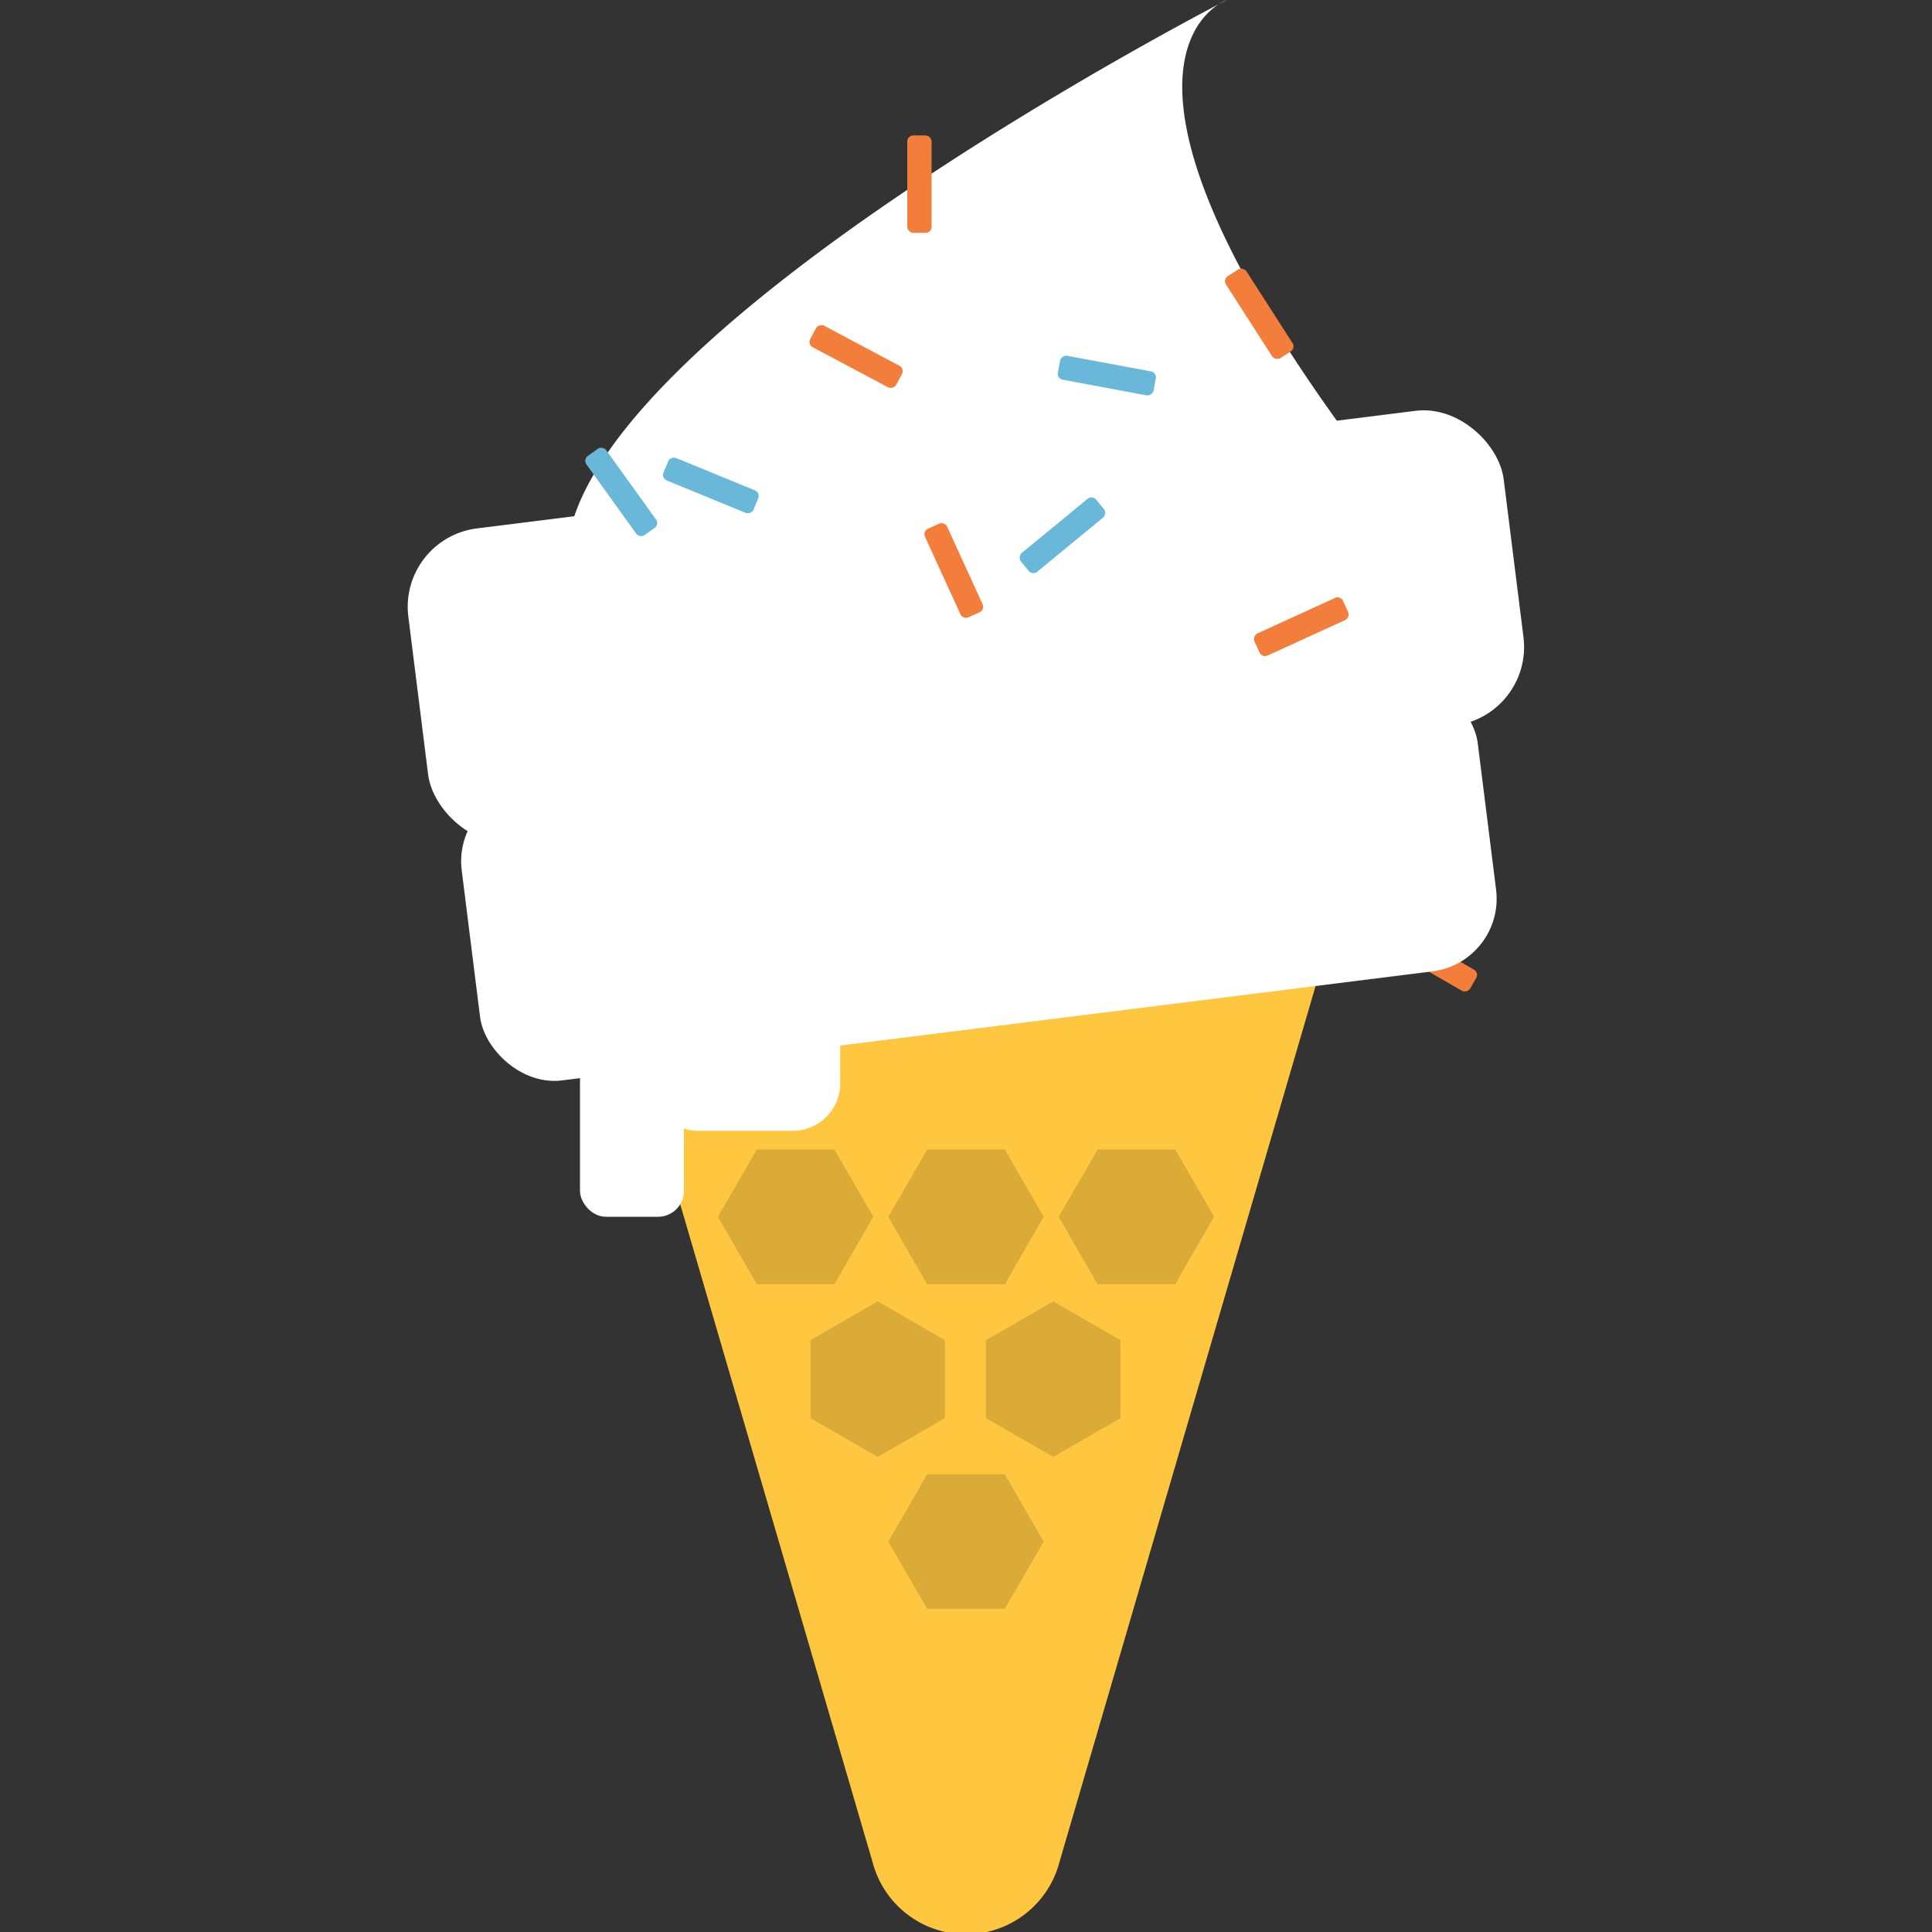 <svg id="Layer_1" data-name="Layer 1" xmlns="http://www.w3.org/2000/svg" viewBox="0 0 100 100"><rect x="0" y="0" width="100" height="100" fill="#333333" stroke="none"/><defs><style>.cls-1{fill:#f37d3b;}.cls-2{fill:#ffc63f;}.cls-3{fill:#fff;}.cls-4{fill:#daab37;}.cls-5{fill:#6ab8d9;}</style></defs><title>ice cream</title><rect class="cls-1" x="73.43" y="47.11" width="1.26" height="5.04" rx="0.31" ry="0.31" transform="translate(154.08 10.31) rotate(120)"/><path class="cls-2" d="M71.68,31.55a5,5,0,0,0-4-2H32.35A5.05,5.05,0,0,0,27.51,36L45.16,96.37a5,5,0,0,0,9.68,0L72.49,36A5.07,5.07,0,0,0,71.68,31.55Z"/><rect class="cls-3" x="21.43" y="24.24" width="57.14" height="16.41" rx="4.09" ry="4.09" transform="translate(-3.65 6.47) rotate(-7.14)"/><rect class="cls-3" x="24.17" y="37.93" width="53" height="15.22" rx="3.79" ry="3.79" transform="translate(-5.27 6.66) rotate(-7.14)"/><polygon class="cls-4" points="43.19 59.5 39.17 59.5 37.16 62.98 39.17 66.47 43.19 66.47 45.2 62.98 43.19 59.5"/><polygon class="cls-4" points="52.01 59.5 47.99 59.5 45.98 62.98 47.99 66.47 52.01 66.47 54.02 62.98 52.01 59.5"/><polygon class="cls-4" points="52.01 76.31 47.99 76.31 45.98 79.79 47.99 83.27 52.01 83.27 54.02 79.79 52.01 76.31"/><polygon class="cls-4" points="48.91 73.4 48.91 69.37 45.43 67.36 41.95 69.37 41.95 73.4 45.43 75.41 48.91 73.4"/><polygon class="cls-4" points="58 73.4 58 69.37 54.52 67.36 51.03 69.37 51.03 73.4 54.52 75.41 58 73.4"/><polygon class="cls-4" points="60.83 59.5 56.81 59.5 54.8 62.98 56.81 66.47 60.83 66.47 62.84 62.98 60.83 59.5"/><rect class="cls-3" x="30.02" y="47.98" width="5.38" height="15" rx="1.34" ry="1.34"/><rect class="cls-3" x="33.64" y="40.73" width="9.85" height="17.8" rx="2.45" ry="2.45"/><path class="cls-3" d="M69.19,21.77C75.84,31.05,61.42,49.63,50,49.63A20.68,20.68,0,0,1,29.32,29C29.32,17.53,63.5,0,63.5,0S55.54,2.75,69.19,21.77Z"/><rect class="cls-1" x="46.96" y="7.01" width="1.26" height="5.04" rx="0.31" ry="0.31"/><rect class="cls-1" x="64.55" y="13.72" width="1.26" height="5.04" rx="0.31" ry="0.31" transform="translate(1.56 37.8) rotate(-32.71)"/><rect class="cls-1" x="66.73" y="29.92" width="1.26" height="5.04" rx="0.31" ry="0.31" transform="translate(68.85 -42.31) rotate(65.43)"/><rect class="cls-1" x="48.74" y="27.01" width="1.26" height="5.04" rx="0.31" ry="0.31" transform="translate(-7.81 23.2) rotate(-24.57)"/><rect class="cls-1" x="43.68" y="15.94" width="1.26" height="5.04" rx="0.31" ry="0.31" transform="translate(7.21 48.91) rotate(-62)"/><rect class="cls-5" x="56.66" y="16.91" width="1.26" height="5.04" rx="0.31" ry="0.31" transform="translate(86.89 -33.32) rotate(100.56)"/><rect class="cls-5" x="31.53" y="22.94" width="1.26" height="5.04" rx="0.31" ry="0.31" transform="translate(-8.82 23.56) rotate(-35.71)"/><rect class="cls-5" x="54.36" y="25.18" width="1.26" height="5.04" rx="0.31" ry="0.31" transform="translate(41.45 -32.36) rotate(50.56)"/><rect class="cls-5" x="36.16" y="22.61" width="1.26" height="5.04" rx="0.31" ry="0.31" transform="translate(74.01 0.63) rotate(112.31)"/></svg>